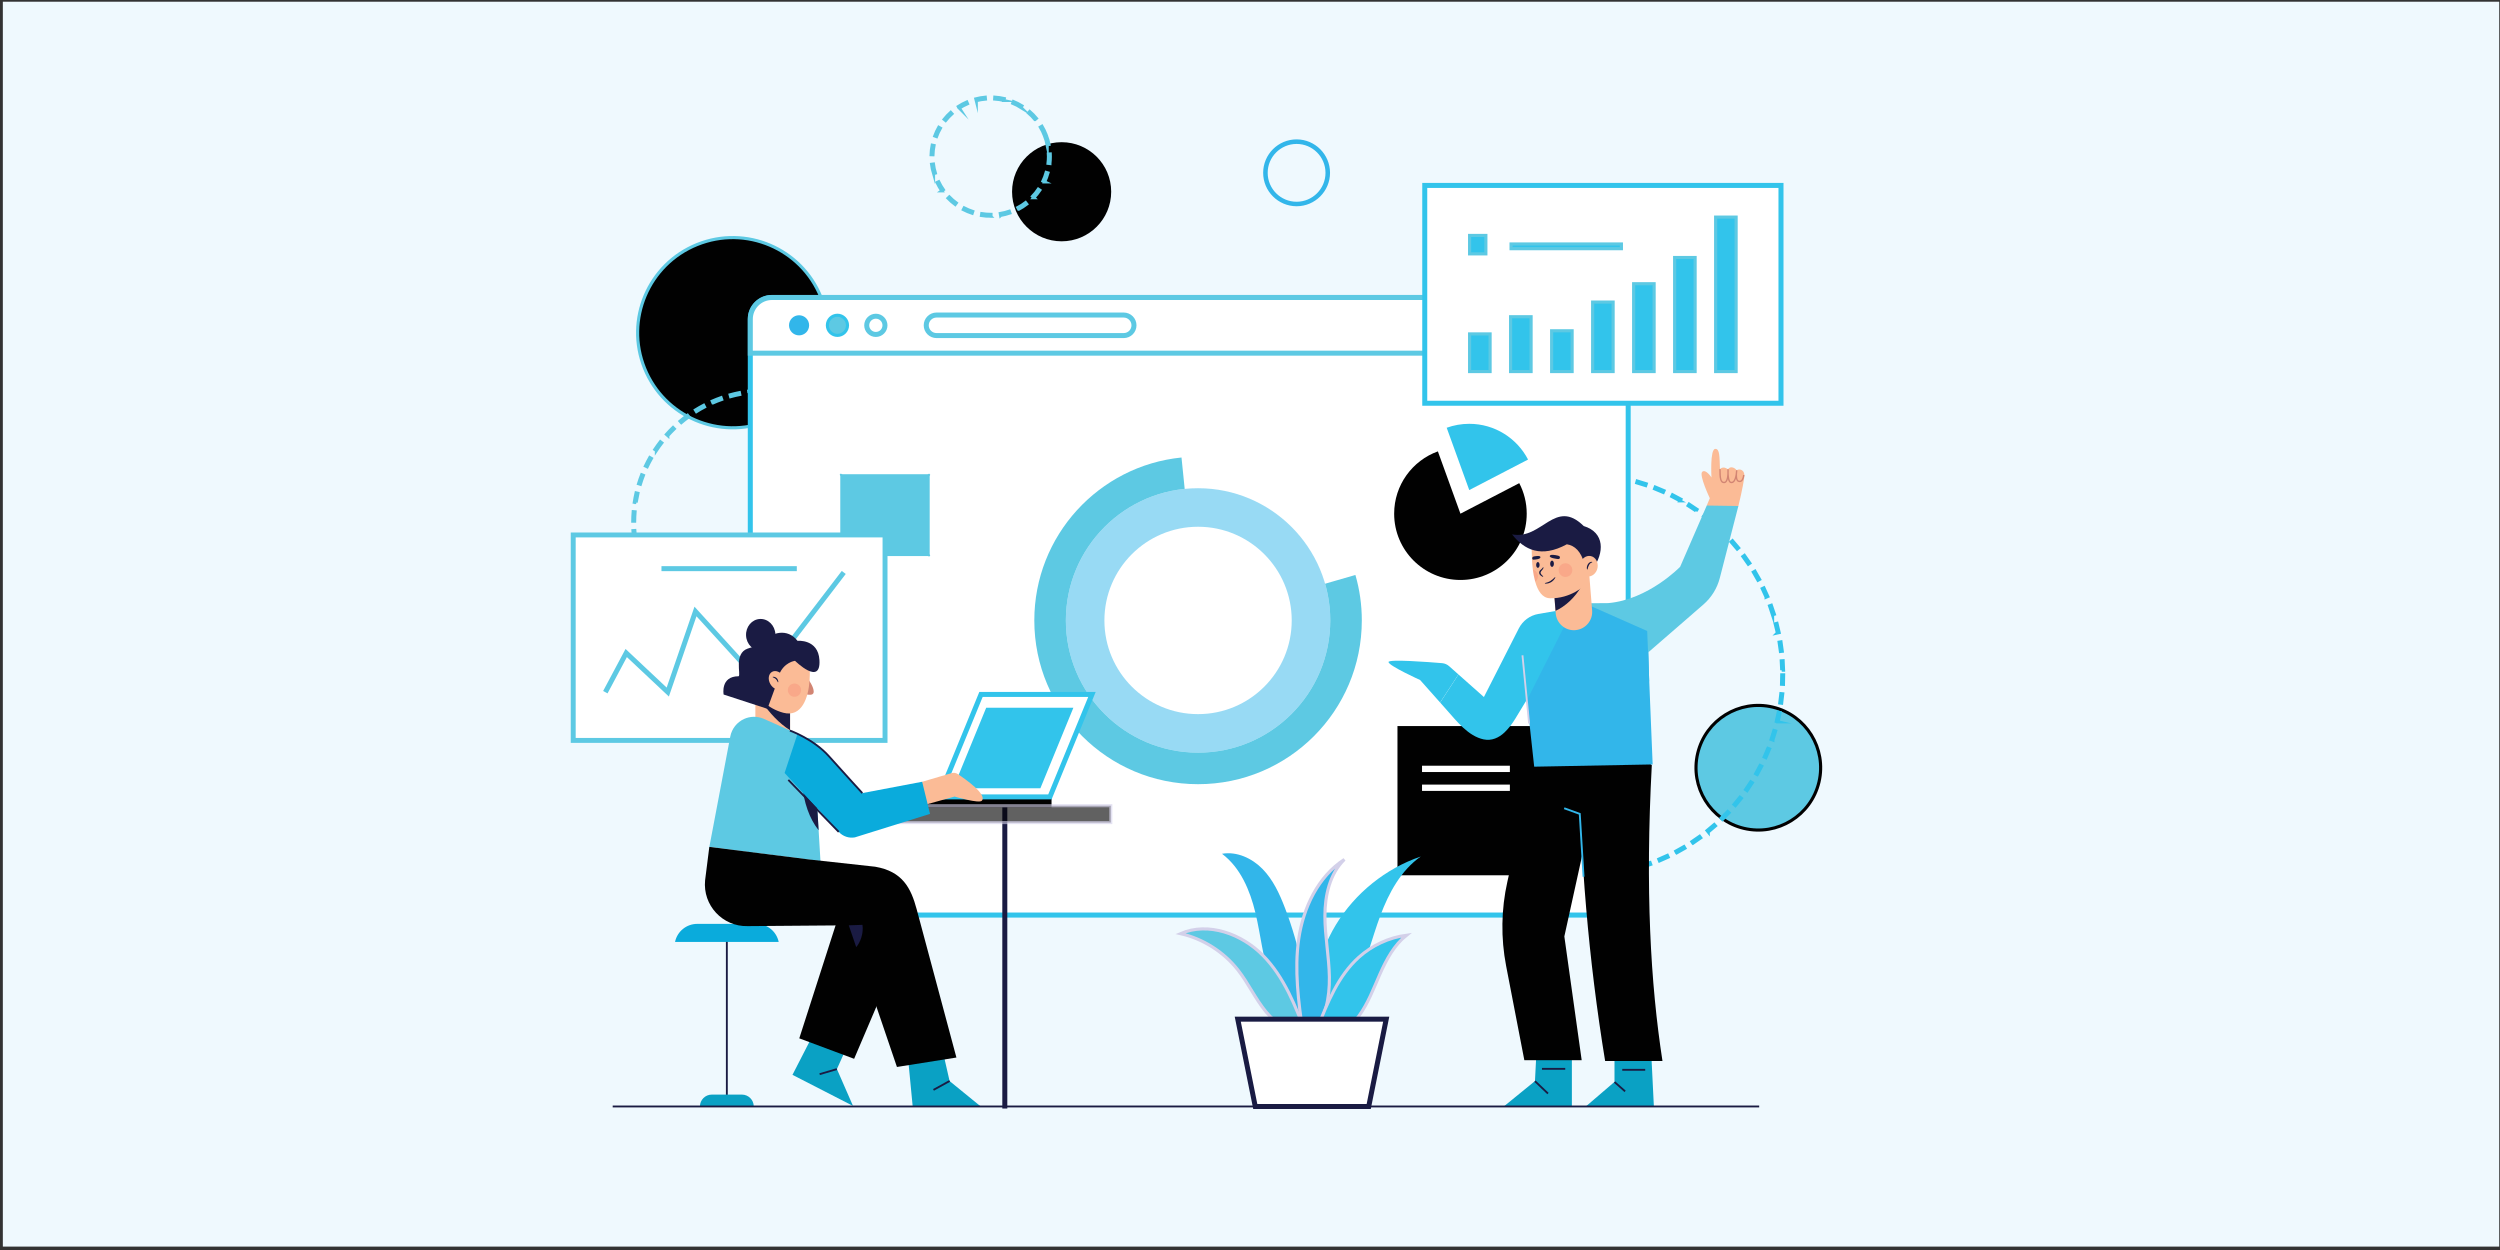 <?xml version="1.0" encoding="UTF-8"?>
<svg xmlns="http://www.w3.org/2000/svg" id="Layer_1" version="1.1" viewBox="0 0 800 400">
  <rect x="0" y="0" width="800" height="400" fill="#333333" stroke="none"/>
  <defs>
    <style>
      .st0, .st1, .st2, .st3, .st4, .st5, .st6, .st7, .st8, .st9, .st10, .st11, .st12, .st13, .st14, .st15, .st16 {
        stroke-miterlimit: 10;
      }

      .st0, .st6, .st10, .st16 {
        stroke: #5dc9e3;
      }

      .st0, .st8, .st17 {
        fill: #32c4eb;
      }

      .st18, .st4, .st10, .st13 {
        fill: #010101;
      }

      .st1, .st2, .st9, .st19 {
        fill: #5dc9e3;
      }

      .st1, .st13 {
        stroke: #010101;
      }

      .st2, .st4, .st8, .st14 {
        stroke: #d3d0e9;
      }

      .st20 {
        fill: #0aa1c4;
      }

      .st3 {
        fill: none;
        stroke: #1a1b43;
      }

      .st21 {
        fill: #fbbb96;
      }

      .st4 {
        opacity: .62;
      }

      .st5 {
        stroke: #32b6ea;
      }

      .st5, .st7, .st11, .st16 {
        fill: #8c8ec6;
      }

      .st6, .st22, .st12, .st15 {
        fill: #fff;
      }

      .st7, .st15 {
        stroke: #191b43;
      }

      .st23, .st14, .st24 {
        fill: #32b6ea;
      }

      .st9, .st11, .st12 {
        stroke: #32c4eb;
      }

      .st25 {
        fill: #0aabdc;
      }

      .st26 {
        fill: #d28573;
      }

      .st27 {
        fill: #f15c55;
        opacity: .2;
      }

      .st28 {
        fill: #1a1b43;
      }

      .st24 {
        opacity: .5;
      }

      .st29 {
        fill: #d3d0e9;
      }

      .st30 {
        fill: #eff9fe;
      }
    </style>
  </defs>
  <rect class="st30" x=".91" y=".55" width="798.84" height="398.36"></rect>
  <circle class="st1" cx="562.68" cy="245.69" r="19.94" transform="translate(194.29 736.87) rotate(-76.72)"></circle>
  <circle class="st10" cx="234.48" cy="106.47" r="30.43" transform="translate(-22.81 95.54) rotate(-21.99)"></circle>
  <circle class="st18" cx="339.72" cy="61.36" r="15.86"></circle>
  <path class="st16" d="M317.01,69.2c-.98,0-1.97-.08-2.94-.23l.09-.6c.94.15,1.9.22,2.85.22h.11s0,.6,0,.6h-.12ZM320.19,68.93l-.1-.6c.97-.16,1.94-.41,2.88-.73l.2.57c-.97.33-1.97.58-2.97.75ZM311.09,68.25c-.97-.32-1.92-.72-2.83-1.18l.28-.54c.88.45,1.8.84,2.74,1.15l-.19.57ZM325.97,66.96l-.28-.53c.87-.46,1.72-1,2.5-1.6l.37.48c-.81.62-1.68,1.17-2.58,1.65ZM305.66,65.45c-.82-.61-1.6-1.29-2.31-2.02l.43-.42c.69.71,1.44,1.36,2.24,1.95l-.36.49ZM330.84,63.26l-.44-.42c.68-.72,1.31-1.49,1.86-2.31l.5.34c-.58.84-1.22,1.65-1.93,2.39ZM301.39,61.07c-.58-.83-1.11-1.72-1.55-2.65l.54-.26c.43.89.94,1.75,1.5,2.56l-.5.35ZM334.29,58.21l-.55-.26c.42-.9.77-1.83,1.04-2.78l.58.17c-.28.98-.64,1.95-1.08,2.87ZM298.73,55.57c-.29-.98-.51-1.99-.64-3l.6-.08c.13.98.34,1.96.62,2.9l-.58.17ZM335.97,52.33l-.6-.07c.08-.71.13-1.44.13-2.15,0-.27,0-.55-.02-.82l.6-.03c.01.28.02.56.02.84,0,.74-.04,1.49-.13,2.22ZM298.54,49.52l-.6-.02c.03-1.02.15-2.04.35-3.05l.59.12c-.19.97-.3,1.96-.34,2.95ZM335.1,46.35c-.2-.96-.48-1.92-.84-2.85l.56-.22c.37.96.66,1.95.87,2.94l-.59.12ZM299.68,43.71l-.57-.21c.35-.96.79-1.89,1.29-2.78l.53.3c-.49.86-.91,1.77-1.25,2.69ZM334.21,43.36c-.36-.92-.8-1.82-1.3-2.67l.52-.31c.52.88.97,1.8,1.34,2.76l-.56.22ZM302.59,38.56l-.47-.38c.64-.8,1.35-1.55,2.1-2.23l.41.45c-.73.66-1.42,1.39-2.04,2.16ZM331.19,38.26c-.63-.76-1.33-1.47-2.08-2.12l.4-.46c.77.67,1.5,1.4,2.15,2.19l-.46.39ZM306.99,34.59l-.33-.51c.86-.55,1.77-1.04,2.7-1.45l.24.55c-.91.4-1.79.87-2.62,1.4ZM326.72,34.39c-.84-.52-1.73-.97-2.65-1.35l.23-.56c.94.39,1.86.86,2.73,1.39l-.32.51ZM312.41,32.22l-.15-.59c.99-.26,2.01-.43,3.02-.53l.06.6c-.98.09-1.97.26-2.93.51ZM321.24,32.13c-.96-.23-1.95-.38-2.94-.45l.04-.6c1.02.07,2.04.23,3.03.46l-.14.59Z"></path>
  <path class="st11" d="M507.43,280.43v-.6c.99-.02,2-.06,2.99-.12l.04.6c-1,.06-2.02.11-3.03.12ZM504.39,280.41c-1.01-.03-2.03-.08-3.03-.16l.05-.6c.99.07,2,.13,3,.16l-.02.6ZM513.48,280.04l-.07-.6c.99-.11,2-.25,2.98-.4l.09.6c-.99.16-2.01.29-3.01.41ZM498.34,279.95c-1-.12-2.01-.27-3-.44l.1-.6c.99.17,1.99.32,2.97.44l-.07.6ZM519.48,279.09l-.12-.59c.98-.2,1.97-.43,2.93-.68l.15.59c-.97.25-1.97.48-2.96.69ZM492.36,278.93c-.98-.22-1.98-.46-2.95-.72l.16-.58c.96.26,1.95.5,2.92.72l-.13.59ZM525.35,277.57l-.18-.58c.95-.29,1.91-.62,2.85-.96l.21.57c-.95.34-1.91.67-2.88.96ZM486.5,277.34c-.96-.31-1.93-.65-2.87-1l.21-.57c.94.35,1.9.69,2.85.99l-.19.58ZM531.05,275.51l-.23-.56c.92-.38,1.84-.79,2.74-1.22l.26.55c-.91.43-1.84.84-2.77,1.23ZM480.81,275.21c-.93-.4-1.86-.83-2.76-1.27l.26-.54c.9.44,1.82.86,2.74,1.26l-.24.56ZM536.53,272.92l-.28-.53c.88-.47,1.76-.96,2.62-1.47l.31.52c-.87.51-1.75,1.01-2.64,1.49ZM475.35,272.54c-.88-.48-1.77-1-2.63-1.52l.31-.52c.85.52,1.73,1.03,2.61,1.51l-.29.53ZM541.74,269.83l-.33-.5c.83-.55,1.66-1.13,2.47-1.71l.36.49c-.81.59-1.65,1.17-2.49,1.73ZM470.16,269.37c-.83-.56-1.66-1.16-2.47-1.76l.36-.48c.8.6,1.63,1.19,2.45,1.75l-.34.5ZM546.64,266.26l-.38-.47c.78-.62,1.55-1.28,2.3-1.94l.4.45c-.76.67-1.54,1.32-2.32,1.95ZM465.3,265.73c-.78-.64-1.55-1.31-2.3-1.99l.41-.45c.74.67,1.5,1.33,2.28,1.97l-.38.47ZM551.19,262.24l-.42-.43c.72-.69,1.43-1.42,2.11-2.14l.44.41c-.69.73-1.41,1.46-2.13,2.16ZM460.8,261.66c-.72-.71-1.42-1.45-2.1-2.19l.45-.41c.67.73,1.37,1.46,2.08,2.17l-.43.43ZM555.34,257.81l-.46-.39c.65-.76,1.29-1.55,1.9-2.33l.48.37c-.62.79-1.26,1.59-1.92,2.35ZM456.71,257.18c-.65-.78-1.28-1.57-1.89-2.38l.48-.36c.6.79,1.23,1.59,1.87,2.35l-.46.39ZM559.07,253.02l-.49-.35c.58-.82,1.14-1.66,1.67-2.5l.51.32c-.54.85-1.11,1.7-1.69,2.53ZM453.05,252.34c-.57-.83-1.12-1.68-1.65-2.54l.51-.32c.52.85,1.08,1.7,1.64,2.52l-.5.34ZM562.32,247.89l-.52-.3c.49-.87.98-1.76,1.43-2.65l.54.27c-.46.9-.95,1.8-1.44,2.67ZM449.86,247.19c-.49-.88-.96-1.78-1.41-2.68l.54-.27c.44.89.91,1.79,1.39,2.66l-.53.29ZM565.09,242.48l-.55-.25c.41-.91.81-1.85,1.18-2.77l.56.22c-.37.94-.77,1.88-1.19,2.8ZM447.18,241.76c-.4-.92-.79-1.87-1.15-2.8l.56-.22c.35.93.74,1.86,1.14,2.78l-.55.24ZM567.32,236.82l-.57-.2c.32-.94.63-1.91.9-2.87l.58.17c-.28.97-.59,1.94-.91,2.89ZM445.01,236.1c-.32-.96-.61-1.94-.88-2.91l.58-.16c.27.96.56,1.93.87,2.88l-.57.19ZM569.01,230.99l-.59-.14c.23-.97.44-1.96.63-2.94l.59.11c-.19.99-.4,1.99-.64,2.97ZM443.39,230.25c-.22-.98-.42-1.98-.6-2.98l.59-.11c.17.99.37,1.98.59,2.95l-.59.13ZM570.14,225.03l-.6-.08c.14-.98.26-1.99.35-2.99l.6.06c-.09,1.01-.21,2.02-.35,3.01ZM442.34,224.27c-.13-1-.24-2.01-.32-3.02l.6-.05c.08,1,.19,2,.31,2.99l-.6.08ZM570.7,218.99l-.6-.03c.05-.99.07-2,.07-3.01h.6c0,1.01-.02,2.03-.07,3.03ZM441.84,218.22c-.03-.75-.04-1.51-.04-2.27,0-.26,0-.51,0-.76h.6c0,.26,0,.51,0,.76,0,.75.01,1.51.04,2.25l-.6.02ZM570.15,214.47c-.02-1-.07-2.01-.14-3l.6-.04c.07,1,.12,2.02.14,3.03h-.6ZM442.52,212.19l-.6-.03c.06-1.01.14-2.03.25-3.02l.6.06c-.1.99-.19,2-.24,3ZM569.74,208.47c-.12-.99-.26-1.99-.42-2.98l.6-.1c.16,1,.31,2.01.42,3.01l-.6.07ZM443.15,206.21l-.6-.09c.15-1,.33-2,.53-2.99l.59.12c-.2.98-.37,1.97-.52,2.96ZM568.76,202.54c-.21-.97-.44-1.96-.7-2.92l.58-.15c.26.98.49,1.97.7,2.95l-.59.13ZM444.34,200.32l-.59-.15c.25-.98.52-1.96.81-2.93l.58.18c-.29.95-.56,1.93-.8,2.9ZM567.23,196.73c-.3-.95-.63-1.91-.97-2.85l.57-.21c.35.94.68,1.91.98,2.87l-.58.18ZM446.08,194.56l-.57-.2c.34-.95.7-1.91,1.09-2.84l.56.23c-.38.92-.74,1.87-1.08,2.81ZM565.15,191.09c-.39-.91-.8-1.83-1.23-2.73l.54-.26c.44.91.85,1.84,1.25,2.76l-.56.24ZM448.36,188.98l-.55-.26c.43-.91.88-1.83,1.35-2.72l.54.28c-.47.89-.92,1.8-1.34,2.7ZM562.56,185.68c-.47-.87-.97-1.75-1.49-2.61l.52-.31c.52.86,1.02,1.75,1.5,2.63l-.53.29ZM451.16,183.65l-.52-.31c.51-.87,1.05-1.74,1.6-2.58l.51.33c-.55.84-1.08,1.7-1.58,2.56ZM559.46,180.54c-.55-.83-1.13-1.66-1.73-2.46l.49-.36c.6.81,1.18,1.65,1.74,2.48l-.5.34ZM454.45,178.61l-.49-.35c.59-.82,1.21-1.63,1.83-2.42l.47.38c-.62.78-1.23,1.59-1.82,2.4ZM555.9,175.7c-.63-.77-1.28-1.54-1.95-2.29l.45-.4c.67.75,1.33,1.53,1.97,2.31l-.47.38ZM458.2,173.91l-.45-.4c.66-.76,1.35-1.51,2.05-2.24l.44.42c-.69.72-1.37,1.46-2.03,2.22ZM551.89,171.22c-.7-.71-1.43-1.42-2.16-2.1l.41-.44c.74.68,1.47,1.4,2.18,2.12l-.43.42ZM462.36,169.57l-.42-.44c.73-.69,1.49-1.38,2.25-2.04l.39.46c-.76.65-1.51,1.33-2.23,2.02ZM547.49,167.13c-.76-.64-1.55-1.28-2.34-1.89l.37-.48c.8.62,1.6,1.26,2.37,1.9l-.39.46ZM466.91,165.65l-.37-.48c.79-.62,1.61-1.23,2.43-1.81l.35.49c-.81.58-1.62,1.18-2.41,1.8ZM542.71,163.47c-.82-.57-1.67-1.13-2.51-1.66l.32-.51c.85.54,1.71,1.1,2.53,1.68l-.35.5ZM471.81,162.17l-.33-.51c.85-.54,1.72-1.07,2.59-1.58l.3.52c-.86.5-1.72,1.02-2.56,1.56ZM537.61,160.27c-.87-.49-1.76-.97-2.66-1.42l.27-.54c.9.45,1.8.93,2.68,1.43l-.3.53ZM477.01,159.16l-.28-.54c.89-.46,1.81-.91,2.72-1.33l.25.55c-.91.42-1.81.86-2.7,1.31ZM532.24,157.56c-.91-.41-1.85-.8-2.78-1.16l.22-.56c.94.37,1.89.76,2.81,1.17l-.25.55ZM482.46,156.66l-.23-.56c.94-.38,1.89-.74,2.84-1.07l.2.57c-.94.33-1.89.68-2.82,1.06ZM526.62,155.38c-.95-.32-1.91-.62-2.87-.89l.16-.58c.97.27,1.94.58,2.9.9l-.19.57ZM488.14,154.69l-.17-.58c.96-.29,1.95-.55,2.93-.79l.14.59c-.97.24-1.95.5-2.9.78ZM520.84,153.74c-.97-.23-1.96-.43-2.94-.61l.11-.59c.99.18,1.99.39,2.97.62l-.14.59ZM493.98,153.26l-.12-.59c.99-.19,2-.36,2.99-.51l.09.6c-.99.14-1.98.31-2.96.51ZM514.93,152.65c-.99-.13-1.99-.25-2.99-.33l.05-.6c1,.09,2.02.2,3.02.34l-.08.6ZM499.93,152.39l-.06-.6c1-.1,2.02-.18,3.03-.23l.03.6c-1,.05-2.01.13-3,.23ZM508.94,152.13c-.88-.04-1.77-.05-2.65-.05-.12,0-.24,0-.36,0v-.6c.12,0,.24,0,.36,0,.89,0,1.79.02,2.67.05l-.02.6Z"></path>
  <path class="st16" d="M244.67,209.72c-1.01,0-2.04-.05-3.04-.12l.05-.6c.99.08,2,.12,3,.12v.6ZM247.71,209.63l-.04-.6c.99-.06,2-.17,2.98-.3l.08.6c-1,.14-2.02.24-3.03.31ZM238.61,209.26c-1-.15-2.01-.34-2.99-.56l.13-.59c.97.22,1.96.4,2.95.55l-.09.6ZM253.74,208.81l-.12-.59c.97-.21,1.95-.45,2.91-.72l.17.58c-.97.28-1.96.53-2.95.74ZM232.68,207.93c-.97-.29-1.94-.62-2.88-.98l.22-.56c.93.36,1.89.68,2.84.97l-.17.58ZM259.58,207.13l-.21-.57c.93-.34,1.87-.72,2.77-1.13l.25.55c-.92.42-1.87.8-2.81,1.15ZM226.99,205.76c-.92-.43-1.83-.89-2.71-1.39l.29-.53c.87.49,1.77.95,2.67,1.37l-.26.55ZM265.12,204.62l-.29-.53c.87-.47,1.74-.99,2.58-1.52l.33.51c-.85.54-1.73,1.06-2.62,1.54ZM221.68,202.8c-.84-.55-1.68-1.15-2.48-1.76l.37-.48c.79.6,1.62,1.19,2.45,1.73l-.33.51ZM270.24,201.35l-.36-.48c.8-.59,1.59-1.22,2.34-1.87l.39.46c-.77.66-1.56,1.3-2.37,1.9ZM216.84,199.11c-.76-.67-1.5-1.37-2.21-2.09l.43-.42c.7.71,1.43,1.41,2.18,2.06l-.4.45ZM274.85,197.39l-.43-.43c.71-.7,1.4-1.44,2.05-2.19l.46.4c-.66.76-1.36,1.51-2.08,2.22ZM212.58,194.77c-.66-.77-1.29-1.57-1.89-2.39l.49-.36c.59.8,1.21,1.59,1.86,2.35l-.46.39ZM278.84,192.8l-.48-.36c.6-.8,1.18-1.62,1.72-2.46l.51.33c-.55.85-1.14,1.69-1.74,2.49ZM208.98,189.87c-.54-.85-1.05-1.74-1.53-2.63l.53-.28c.47.88.98,1.75,1.51,2.59l-.51.32ZM282.15,187.69l-.53-.29c.48-.87.93-1.78,1.35-2.68l.55.25c-.42.92-.88,1.83-1.37,2.72ZM206.12,184.51c-.41-.92-.79-1.87-1.13-2.82l.57-.21c.34.93.71,1.87,1.12,2.78l-.55.25ZM284.69,182.16l-.57-.21c.35-.93.67-1.89.95-2.84l.58.17c-.28.97-.61,1.94-.96,2.89ZM204.05,178.8c-.27-.97-.52-1.97-.72-2.96l.59-.12c.2.97.44,1.96.71,2.91l-.58.16ZM286.41,176.33l-.59-.13c.21-.97.39-1.96.53-2.95l.6.09c-.14,1-.32,2.01-.54,2.99ZM202.83,172.84c-.13-1-.23-2.02-.29-3.03l.6-.04c.06,1,.15,2,.28,2.98l-.6.08ZM287.27,170.31l-.6-.04c.07-.99.11-2,.11-3h.6c0,1.01-.04,2.03-.11,3.04ZM203.08,166.78h-.6c.01-1.02.06-2.04.14-3.05l.6.05c-.08.99-.13,2-.14,3ZM286.72,165.26c-.05-1-.13-2-.25-2.99l.6-.07c.12,1,.2,2.02.25,3.03l-.6.03ZM203.57,160.81l-.6-.09c.15-1,.35-2,.57-2.99l.59.14c-.22.97-.41,1.96-.57,2.94ZM286.01,159.31c-.19-.98-.41-1.96-.67-2.92l.58-.16c.26.98.49,1.97.68,2.96l-.59.11ZM204.91,154.97l-.58-.18c.3-.97.63-1.94,1-2.88l.56.22c-.36.93-.69,1.88-.98,2.84ZM284.46,153.52c-.33-.94-.69-1.88-1.09-2.79l.56-.24c.4.93.77,1.88,1.1,2.83l-.57.2ZM207.08,149.37l-.55-.26c.43-.91.9-1.82,1.4-2.7l.53.3c-.49.87-.96,1.76-1.38,2.66ZM282.09,148.02c-.46-.88-.95-1.76-1.48-2.61l.52-.32c.53.86,1.03,1.75,1.5,2.65l-.54.28ZM210.04,144.15l-.5-.33c.56-.84,1.16-1.67,1.77-2.47l.48.37c-.61.79-1.2,1.61-1.75,2.44ZM278.96,142.92c-.58-.81-1.2-1.61-1.83-2.37l.46-.39c.65.78,1.27,1.59,1.86,2.41l-.49.35ZM213.7,139.4l-.45-.4c.67-.75,1.38-1.49,2.11-2.2l.42.43c-.71.69-1.41,1.42-2.08,2.16ZM275.13,138.31c-.69-.72-1.41-1.42-2.15-2.09l.41-.45c.75.68,1.48,1.39,2.18,2.12l-.44.42ZM218,135.23l-.39-.46c.77-.65,1.58-1.28,2.4-1.87l.36.49c-.81.59-1.6,1.21-2.36,1.85ZM270.68,134.29c-.79-.61-1.6-1.21-2.43-1.76l.34-.5c.84.56,1.67,1.17,2.46,1.79l-.37.48ZM222.85,131.71l-.32-.51c.86-.53,1.74-1.04,2.64-1.51l.28.53c-.88.46-1.76.96-2.6,1.49ZM265.7,130.94c-.86-.5-1.76-.97-2.66-1.4l.26-.54c.91.44,1.82.92,2.69,1.42l-.3.52ZM228.15,128.92l-.24-.55c.92-.4,1.87-.78,2.83-1.12l.2.57c-.94.33-1.87.7-2.78,1.1ZM260.3,128.34c-.93-.37-1.88-.7-2.83-1l.18-.58c.97.3,1.93.64,2.87,1.02l-.22.56ZM233.8,126.92l-.16-.58c.97-.27,1.97-.5,2.96-.7l.12.59c-.98.19-1.96.43-2.92.69ZM254.57,126.54c-.97-.23-1.96-.42-2.94-.58l.1-.6c1,.16,2,.36,2.98.59l-.14.59ZM239.68,125.75l-.08-.6c1-.13,2.02-.22,3.03-.27l.03.6c-1,.05-2,.14-2.99.27ZM248.66,125.59c-.99-.09-2-.14-2.99-.16v-.6c1.02.02,2.04.07,3.05.16l-.05.6Z"></path>
  <path class="st5" d="M414.91,65.5c-5.62,0-10.2-4.58-10.2-10.2s4.58-10.2,10.2-10.2,10.2,4.58,10.2,10.2-4.58,10.2-10.2,10.2ZM414.91,45.56c-5.37,0-9.75,4.37-9.75,9.75s4.37,9.75,9.75,9.75,9.75-4.37,9.75-9.75-4.37-9.75-9.75-9.75Z"></path>
  <g>
    <path class="st12" d="M521.02,102.12v183.78c0,3.83-3.1,6.93-6.92,6.93H247.02c-3.83,0-6.93-3.1-6.93-6.93V102.12c0-3.83,3.1-6.93,6.93-6.93h267.08c3.82,0,6.92,3.1,6.92,6.93Z"></path>
    <path class="st11" d="M514.1,293.13H247.02c-3.99,0-7.23-3.24-7.23-7.23V102.12c0-3.99,3.24-7.23,7.23-7.23h267.08c3.98,0,7.22,3.24,7.22,7.23v183.78c0,3.99-3.24,7.23-7.22,7.23ZM247.02,95.49c-3.65,0-6.62,2.97-6.62,6.62v183.78c0,3.65,2.97,6.62,6.62,6.62h267.08c3.65,0,6.62-2.97,6.62-6.62V102.12c0-3.65-2.97-6.62-6.62-6.62H247.02Z"></path>
  </g>
  <g>
    <path class="st6" d="M521.02,102.12v10.9H240.1v-10.9c0-3.83,3.1-6.93,6.93-6.93h267.08c3.82,0,6.92,3.1,6.92,6.93Z"></path>
    <path class="st16" d="M521.32,113.32H239.79v-11.21c0-3.99,3.24-7.23,7.23-7.23h267.08c3.98,0,7.22,3.24,7.22,7.23v11.21ZM240.4,112.72h280.32v-10.6c0-3.65-2.97-6.62-6.62-6.62H247.02c-3.65,0-6.62,2.97-6.62,6.62v10.6Z"></path>
  </g>
  <circle class="st23" cx="255.7" cy="104.1" r="3.22"></circle>
  <path class="st9" d="M267.98,100.88c-1.78,0-3.22,1.45-3.22,3.22s1.45,3.22,3.22,3.22,3.22-1.45,3.22-3.22-1.45-3.22-3.22-3.22Z"></path>
  <path class="st16" d="M280.27,107.33c-1.78,0-3.22-1.45-3.22-3.22s1.45-3.22,3.22-3.22,3.22,1.45,3.22,3.22-1.45,3.22-3.22,3.22ZM280.27,101.48c-1.44,0-2.62,1.17-2.62,2.62s1.17,2.62,2.62,2.62,2.62-1.17,2.62-2.62-1.17-2.62-2.62-2.62Z"></path>
  <path class="st16" d="M359.59,107.69h-59.91c-1.98,0-3.59-1.61-3.59-3.59s1.61-3.59,3.59-3.59h59.91c1.98,0,3.59,1.61,3.59,3.59s-1.61,3.59-3.59,3.59ZM299.68,101.12c-1.65,0-2.98,1.34-2.98,2.98s1.34,2.98,2.98,2.98h59.91c1.65,0,2.98-1.34,2.98-2.98s-1.34-2.98-2.98-2.98h-59.91Z"></path>
  <path class="st19" d="M435.78,198.54c0,28.94-23.46,52.4-52.4,52.4s-52.4-23.46-52.4-52.4c0-27.15,20.65-49.48,47.1-52.14l1.75,17.2c-17.72,1.78-31.56,16.75-31.56,34.94,0,19.4,15.72,35.12,35.11,35.12s35.1-15.72,35.1-35.12c0-3.38-.48-6.65-1.37-9.75l16.62-4.8c1.34,4.62,2.05,9.5,2.05,14.55Z"></path>
  <circle class="st22" cx="383.38" cy="198.54" r="42.31"></circle>
  <circle class="st24" cx="383.38" cy="198.54" r="42.31"></circle>
  <ellipse class="st22" cx="383.38" cy="198.54" rx="29.97" ry="29.98"></ellipse>
  <g>
    <rect class="st12" x="455.92" y="59.34" width="114" height="69.7"></rect>
    <path class="st11" d="M570.22,129.34h-114.6V59.03h114.6v70.31ZM456.22,128.74h113.39V59.64h-113.39v69.1Z"></path>
  </g>
  <g>
    <g>
      <rect class="st0" x="470.27" y="106.85" width="6.56" height="12.05"></rect>
      <rect class="st0" x="483.39" y="101.35" width="6.56" height="17.55"></rect>
      <rect class="st0" x="496.52" y="105.85" width="6.56" height="13.05"></rect>
      <rect class="st0" x="509.64" y="96.66" width="6.56" height="22.24"></rect>
      <rect class="st0" x="522.76" y="90.79" width="6.56" height="28.11"></rect>
      <rect class="st0" x="535.88" y="82.4" width="6.56" height="36.5"></rect>
      <rect class="st0" x="549" y="69.47" width="6.56" height="49.43"></rect>
    </g>
    <g>
      <rect class="st0" x="470.27" y="75.34" width="5.21" height="5.9"></rect>
      <rect class="st0" x="483.54" y="78.07" width="35.31" height="1.51"></rect>
    </g>
  </g>
  <path class="st18" d="M467.34,164.38l-7.22-19.94c-8.16,2.95-13.99,10.77-13.99,19.94,0,11.71,9.49,21.21,21.21,21.21s21.21-9.49,21.21-21.21c0-3.52-.86-6.84-2.39-9.77l-18.82,9.77Z"></path>
  <path class="st17" d="M488.98,147.06c-3.53-6.79-10.63-11.44-18.82-11.44-2.54,0-4.97.45-7.22,1.26l7.22,19.94,18.82-9.77Z"></path>
  <rect class="st18" x="447.19" y="232.34" width="50.17" height="47.75"></rect>
  <rect class="st22" x="455.05" y="245.03" width="28.11" height="2.02"></rect>
  <rect class="st22" x="455.05" y="251.07" width="28.11" height="2.02"></rect>
  <g>
    <rect class="st19" x="268.89" y="151.75" width="28.61" height="26.19"></rect>
    <rect class="st19" x="282.89" y="145.45" width=".6" height="38.79" transform="translate(-29.62 262.41) rotate(-47.53)"></rect>
    <rect class="st19" x="263.8" y="164.54" width="38.79" height=".6" transform="translate(-36.99 234.53) rotate(-42.48)"></rect>
  </g>
  <g>
    <rect class="st6" x="183.43" y="171.19" width="99.78" height="65.74"></rect>
    <path class="st16" d="M283.5,237.22h-100.36v-66.32h100.36v66.32ZM183.72,236.64h99.2v-65.17h-99.2v65.17Z"></path>
  </g>
  <g>
    <polyline class="st6" points="193.94 221.05 200.39 208.97 213.69 221.46 222.55 195.67 239.07 213.8 249.95 209.37 269.7 183.58"></polyline>
    <polygon class="st16" points="213.82 222 200.47 209.46 194.21 221.2 193.68 220.91 200.31 208.47 213.55 220.92 222.43 195.09 239.15 213.44 249.76 209.12 269.46 183.4 269.94 183.76 250.14 209.62 238.99 214.16 238.85 214 222.67 196.25 213.82 222"></polygon>
  </g>
  <g>
    <line class="st6" x1="212.17" y1="181.97" x2="254.48" y2="181.97"></line>
    <rect class="st16" x="212.17" y="181.67" width="42.31" height=".6"></rect>
  </g>
  <path class="st17" d="M420.67,330.1c-1.79-11.72.67-24.04,6.82-34.18,6.15-10.14,15.94-18.01,27.16-21.84-6.35,4.45-10.23,11.64-12.94,18.9-2.71,7.27-4.48,14.9-7.82,21.9-3.34,7-8.6,13.54-15.9,16.16l2.68-.94Z"></path>
  <path class="st23" d="M418.91,330.2c-.25-13.55-2.88-27.05-7.74-39.7-1.72-4.49-3.79-8.98-7.15-12.42-3.36-3.44-8.25-5.71-12.98-4.87,5.9,4.42,8.95,11.68,10.68,18.84,1.72,7.16,2.38,14.6,4.81,21.56,2.42,6.96,7.06,13.67,13.99,16.15l-1.61.43Z"></path>
  <path class="st2" d="M417.99,331.08c-3.37-9.08-7.04-18.39-13.82-25.31-6.78-6.92-17.53-10.88-26.41-7.01,7.19,1.63,13.78,5.8,18.35,11.59,3.35,4.25,5.6,9.29,9.04,13.46,3.44,4.17,8.69,7.53,14,6.54l-1.16.73Z"></path>
  <path class="st14" d="M416.91,330.46c-1.38-9.97-2.76-20.1-1.31-30.05,1.46-9.96,6.16-19.9,14.6-25.38-4.67,4.58-6.23,11.51-6.23,18.05,0,6.54,1.32,13.02,1.43,19.56s-1.19,13.48-5.61,18.3l-2.89-.48Z"></path>
  <path class="st8" d="M421.58,329.01c3.23-8.24,6.68-16.79,13.26-22.7,4.23-3.8,9.61-6.29,15.24-7.05-3.95,3.15-6.42,7.77-8.47,12.38-2.05,4.62-3.82,9.42-6.79,13.51-2.97,4.09-7.43,7.45-12.47,7.66l-.77-3.8Z"></path>
  <g>
    <polygon class="st15" points="437.99 354.07 401.68 354.07 396.08 326.14 443.59 326.14 437.99 354.07"></polygon>
    <path class="st7" d="M438.24,354.38h-36.8l-5.72-28.54h48.24l-5.72,28.54ZM401.93,353.77h35.81l5.48-27.33h-46.77l5.48,27.33Z"></path>
  </g>
  <polygon class="st20" points="503 337.28 503 354.07 481.21 354.07 491.19 345.94 491.71 335.7 503 337.28"></polygon>
  <rect class="st28" x="492.96" y="345.05" width=".6" height="5.74" transform="translate(-98.78 465.54) rotate(-46.43)"></rect>
  <rect class="st28" x="493.43" y="341.73" width="7.45" height=".6"></rect>
  <polygon class="st20" points="528.45 338.07 529.24 354.07 507.46 354.07 516.64 346.2 516.64 336.49 528.45 338.07"></polygon>
  <rect class="st28" x="518.03" y="345.44" width=".6" height="4.51" transform="translate(-85.41 505.98) rotate(-48.54)"></rect>
  <rect class="st28" x="519.12" y="342.04" width="7.35" height=".6"></rect>
  <path class="st18" d="M505.19,240.73c.37,33.47,3.15,66.4,8.45,98.78h18.35c-3.82-24.76-5.54-54.82-3.41-94.68l-13.25-10.86-10.14,6.76Z"></path>
  <path class="st18" d="M490.68,245.16l-8.31,36.94c-2,8.88-2.13,18.07-.41,27l5.83,30.17h18.35l-5.55-39.61,13.28-60.38-23.2,5.88Z"></path>
  <path class="st23" d="M506.43,280.56c-.05-.76-1.09-17.75-1.2-19.9l-4.8-1.74.21-.57,5.19,1.89v.21c0,.37.79,13.3,1.21,20.08l-.6.04Z"></path>
  <path class="st21" d="M546.16,161.77l.98-2.34s-3.55-7.48-2.42-8.46,2.95,1.81,2.95,1.81c0,0-.53-9.07,1.21-9.14,1.47-.06,1.36,2.57,1.51,6.5,0,0,.91-1.21,2.57.04.75-1.25,2.34-.42,2.79.34.53-.6,2.72-.45,2.42,2.12-.38,3.26-1.89,9.29-1.89,9.29l-4.84,4-5.29-4.16Z"></path>
  <path class="st19" d="M507.33,193.05l7.35-.06c12.9-1.15,22.97-11.63,22.97-11.63l8.51-19.59,10.12.15-5.94,23.03c-.85,3.31-2.69,6.28-5.27,8.51l-21.12,18.32-16.62-18.74Z"></path>
  <polygon class="st23" points="487.08 209.93 490.94 245.34 528.85 244.62 527.1 201.92 507.07 193.06 493.33 199.04 487.08 209.93"></polygon>
  <g>
    <path class="st17" d="M463.7,213.16c-.62-.55-1.4-.88-2.22-.95-4.19-.35-17.29-1.36-17.16-.34.15,1.21,10.12,5.74,10.12,5.74,2.13,2.4,4.27,4.8,6.4,7.2l5.86-8.99-3-2.66Z"></path>
    <path class="st17" d="M492.28,196.46c-2.7.47-5.02,2.19-6.26,4.63l-11.17,21.96-8.14-7.22-5.86,8.99c.71.8,1.43,1.6,2.14,2.41,3.16,3.56,6.86,8.35,11.8,9.38,2.52.53,4.86-.52,6.67-2.25,1.32-1.27,2.51-2.84,3.45-4.41l4.45-7.34,14.2-28.11-11.27,1.97Z"></path>
  </g>
  <rect class="st29" x="487.94" y="209.67" width=".6" height="21.91" transform="translate(-19.07 48.32) rotate(-5.56)"></rect>
  <polygon class="st23" points="527.5 208.61 523.95 211.79 527.73 218.06 527.5 208.61"></polygon>
  <path class="st26" d="M551.71,154.64c-1.43,0-1.54-1.87-1.54-4.51h.45c0,3.11.25,4.05,1.08,4.05.17,0,.31-.07.43-.2.4-.43.56-1.45.61-2.35-.03-.66-.02-1.23,0-1.47h.45s.04.66,0,1.41c.06,1.23.27,2.45.68,2.57.23.07.43.04.61-.09.49-.35.76-1.35.91-2.24.01-.38.05-.83.13-1.34l.45.04c0,.05-.02.57-.11,1.22-.03.94.07,1.86.46,2.02.28.12.52.12.71,0,.52-.32.71-1.39.74-1.77l.45.03c0,.07-.13,1.62-.95,2.12-.33.2-.7.21-1.13.03-.11-.04-.44-.24-.63-.95-.18.51-.42.95-.77,1.2-.3.21-.63.27-1,.16-.4-.12-.65-.63-.8-1.26-.11.39-.27.74-.49.98-.21.23-.47.35-.77.35Z"></path>
  <g>
    <path class="st21" d="M504.13,201.65c-3.22.26-6.04-2.14-6.3-5.36l-.07-.82-.92-11.4,7.1-.57,4.56-.37.98,12.21c.26,3.22-2.14,6.04-5.36,6.3Z"></path>
    <path class="st28" d="M506.23,187.36c-2.21,3.9-5.38,6.7-8.46,8.12l-.92-11.4,7.1-.57,2.27,3.84Z"></path>
    <path class="st21" d="M508.54,175.42l-1.41,11.89s-4.53,4.33-11.18,4.13c-2.42-.07-3.85-2.37-4.68-5.29-.34-1.22-.59-2.54-.76-3.87-.56-4.38-.3-8.67-.3-8.67l10.28-3.42,8.06,5.23Z"></path>
    <path class="st28" d="M506.98,180.31c-1.07-3.81-2.99-5.73-5.59-6.14-8.26,4.48-13.62,1.81-17.53-3.17,9.57,1.86,13.75-11.74,22.92-2.67,6.8,2.07,6.67,8.56,2.82,13.85l-2.62-1.86Z"></path>
    <g>
      <ellipse class="st21" cx="508.43" cy="181.21" rx="3.31" ry="2.87" transform="translate(233.09 645.46) rotate(-78.95)"></ellipse>
      <path class="st28" d="M509.49,179.98c-.48.08-.78.44-1.01.85-.23.41-.37.87-.46,1.37h-.18c-.08-.25-.08-.54-.03-.81.05-.27.14-.54.28-.78.14-.24.33-.47.57-.63.24-.16.56-.25.84-.17v.18Z"></path>
    </g>
    <g>
      <path class="st28" d="M492.67,180.78c0,.51-.25.93-.55.93s-.55-.42-.55-.93.25-.93.55-.93.55.42.55.93Z"></path>
      <path class="st28" d="M497.25,180.4c0,.56-.27,1.01-.6,1.01s-.6-.45-.6-1.01.27-1.01.6-1.01.6.45.6,1.01Z"></path>
      <path class="st28" d="M493.93,181.54c0,.18-.07.35-.16.51-.09.15-.2.28-.31.4-.21.24-.41.45-.46.67-.06.23.03.45.2.68.18.22.41.42.64.65l-.1.15c-.3-.13-.59-.28-.84-.53-.13-.12-.24-.27-.31-.46-.07-.19-.09-.4-.04-.59.05-.2.15-.37.27-.5.12-.13.24-.24.36-.34.24-.21.46-.38.56-.65l.18.03Z"></path>
      <path class="st28" d="M494.37,186.58c.64-.14,1.23-.34,1.76-.67.26-.16.51-.35.75-.56.24-.21.47-.43.71-.66l.14.1c-.3.61-.77,1.14-1.37,1.5-.6.36-1.31.53-1.98.46v-.18Z"></path>
      <path class="st28" d="M495.93,177.9c-.13.68,2.01.9,2.4.97.32.06.77.09.84-.39.08-.6-.57-.66-.93-.74-.35-.08-2.18-.48-2.3.16Z"></path>
      <path class="st28" d="M492.94,178.32c-.01.66-1.72.73-2.03.76-.26.03-.61.04-.59-.43.03-.58.55-.59.85-.64.29-.05,1.78-.32,1.77.31Z"></path>
    </g>
    <circle class="st27" cx="500.95" cy="182.43" r="2.19"></circle>
    <path class="st27" d="M492.15,184.4c0,.72-.34,1.35-.88,1.75-.34-1.22-.59-2.54-.76-3.87.94.25,1.64,1.11,1.64,2.12Z"></path>
  </g>
  <rect class="st13" x="293.94" y="255" width="42.05" height="2.83"></rect>
  <g>
    <polygon class="st12" points="335.98 255 300.47 255 313.92 222.21 349.43 222.21 335.98 255"></polygon>
    <path class="st11" d="M336.18,255.3h-36.16l13.7-33.39h36.16l-13.7,33.39ZM300.92,254.7h34.86l13.2-32.18h-34.86l-13.2,32.18Z"></path>
  </g>
  <polygon class="st17" points="332.92 252.25 305.01 252.25 315.58 226.48 343.48 226.48 332.92 252.25"></polygon>
  <rect class="st3" x="321.24" y="258.74" width=".6" height="95.49"></rect>
  <rect class="st4" x="287.63" y="257.83" width="67.83" height="5.39"></rect>
  <rect class="st28" x="232.29" y="298.85" width=".6" height="55.38"></rect>
  <path class="st25" d="M249.18,301.42h-33.17c.7-3.37,3.67-5.78,7.11-5.78h18.95c3.44,0,6.41,2.41,7.11,5.78h0Z"></path>
  <path class="st20" d="M227.77,350.27h9.64c2.09,0,3.79,1.7,3.79,3.79h-17.22c0-2.09,1.7-3.79,3.79-3.79Z"></path>
  <g>
    <path class="st26" d="M258.18,216.68c.85,1.22,2.07,2.95,2.2,4.46.2,2.19-3.32.66-3.36.85,0,0,1.16-5.3,1.16-5.3Z"></path>
    <g>
      <rect class="st21" x="241.72" y="219.26" width="11.1" height="16.27"></rect>
      <path class="st28" d="M252.82,222.05v11.62c-3.5-2.2-6.52-5.46-9.14-9.23l9.14-2.39Z"></path>
    </g>
    <path class="st21" d="M259.06,217.67c-.35,5.62-2.51,11.98-8.41,10.41-4.64-1.23-9.74-5.14-9.74-10.77s3.9-10.2,8.71-10.2c3,0,6.79,1.46,8.57,4.28,1.07,1.69,1.03,3.83.87,6.28Z"></path>
    <path class="st28" d="M249.24,216.04c1.57-4.17,5.17-4.58,5.17-4.58,0,0,8.33,8.24,7.81-.27-.41-6.77-7.02-6.13-7.02-6.13-3.23-4.21-8.41-2.56-10.3-.12s-1.22,1.04-5.67,2.62c-4.45,1.58-2.07,8.35-2.86,8.84-5.91,0-4.81,5.85-4.81,5.85l14,4.57,3.37-9.2.32-1.57Z"></path>
    <g>
      <path class="st21" d="M250.7,216.51c.87,1.5.63,3.25-.52,3.92-1.15.67-2.79,0-3.66-1.51-.87-1.5-.63-3.25.52-3.92,1.15-.67,2.79,0,3.66,1.51Z"></path>
      <path class="st28" d="M248.91,218.32c-.2-.38-.36-.75-.63-1.01-.13-.13-.28-.24-.45-.33-.17-.09-.36-.17-.56-.26l.03-.16c.22-.01.45.01.67.09.22.07.43.2.6.37.17.17.29.38.37.6.08.21.12.44.13.66l-.16.04Z"></path>
    </g>
    <ellipse class="st28" cx="243.44" cy="203.15" rx="4.7" ry="5.1" transform="translate(-9.34 11.75) rotate(-2.71)"></ellipse>
    <circle class="st27" cx="254.23" cy="220.85" r="2.12"></circle>
  </g>
  <path class="st19" d="M262.55,275.55l-35.56-4.53,6.7-35.34c.47-2.47,2.12-4.57,4.41-5.61,1.91-.87,4.09-.92,6.05-.16l12.12,5.39c2.33,1.03,3.94,3.23,4.23,5.76l.68,11.54.78,13.09.59,9.86Z"></path>
  <path class="st21" d="M295.08,250.17l9.41-2.77c.68-.2,1.41-.09,2,.3,2.58,1.71,9.43,6.55,7.7,8.53-.86.99-8.73-1.33-8.73-1.33l-11.39,3.18,1.02-7.91Z"></path>
  <path class="st28" d="M261.96,265.69c-2.96-3.77-4.72-8.75-5.31-14.92l4.53,1.83.78,13.09Z"></path>
  <path class="st25" d="M255.19,234.85l1.42.61c2.92,1.26,5.53,3.12,7.67,5.48l11.67,12.85,19.14-3.63,2.52,10.28-24.05,7.52c-1.9.34-3.84-.32-5.14-1.74l-17.35-18.87,4.13-12.49Z"></path>
  <path class="st28" d="M275.72,254c-.06-.06-5.75-6.26-10.68-11.79-4.87-5.47-12.31-8.12-12.38-8.15l.2-.57c.08.03,7.65,2.73,12.63,8.32,4.93,5.53,10.62,11.72,10.67,11.78l-.45.41Z"></path>
  <rect class="st28" x="260.04" y="246.29" width=".6" height="23.19" transform="translate(-106.09 253.81) rotate(-44.09)"></rect>
  <polygon class="st20" points="261.26 329 253.59 343.95 272.96 353.89 267.81 342.1 272.01 332.76 261.26 329"></polygon>
  <rect class="st28" x="262.18" y="342.61" width="5.74" height=".6" transform="translate(-86.05 88.8) rotate(-16.4)"></rect>
  <path class="st18" d="M273.32,338.82l-17.55-6.55,12.02-37.41c2.07-5.54,8.43-8.28,14.22-6.12h0c5.79,2.16,8.8,8.4,6.73,13.94l-15.42,36.14Z"></path>
  <polygon class="st20" points="290.35 336.29 292.06 354.07 313.84 354.07 303.87 345.94 301.53 335.69 290.35 336.29"></polygon>
  <rect class="st28" x="298.34" y="347.06" width="5.9" height=".6" transform="translate(-130.26 188.62) rotate(-28.87)"></rect>
  <path class="st18" d="M306.06,338.41l-19.04,3.02-13.04-38.34-2.38-6.99-32.38.26c-8.01.18-14.38-6.68-13.59-14.66l1.35-10.69,32.03,4.03,21.05,2.31c8.76,1.51,11.45,6.82,13.28,13.64l12.71,47.41Z"></path>
  <path class="st28" d="M273.99,303.09l-2.38-6.99,4.38-.15c.4,2.64-.64,5.58-2.01,7.14Z"></path>
  <rect class="st28" x="196.06" y="353.77" width="366.88" height=".6"></rect>
</svg>
